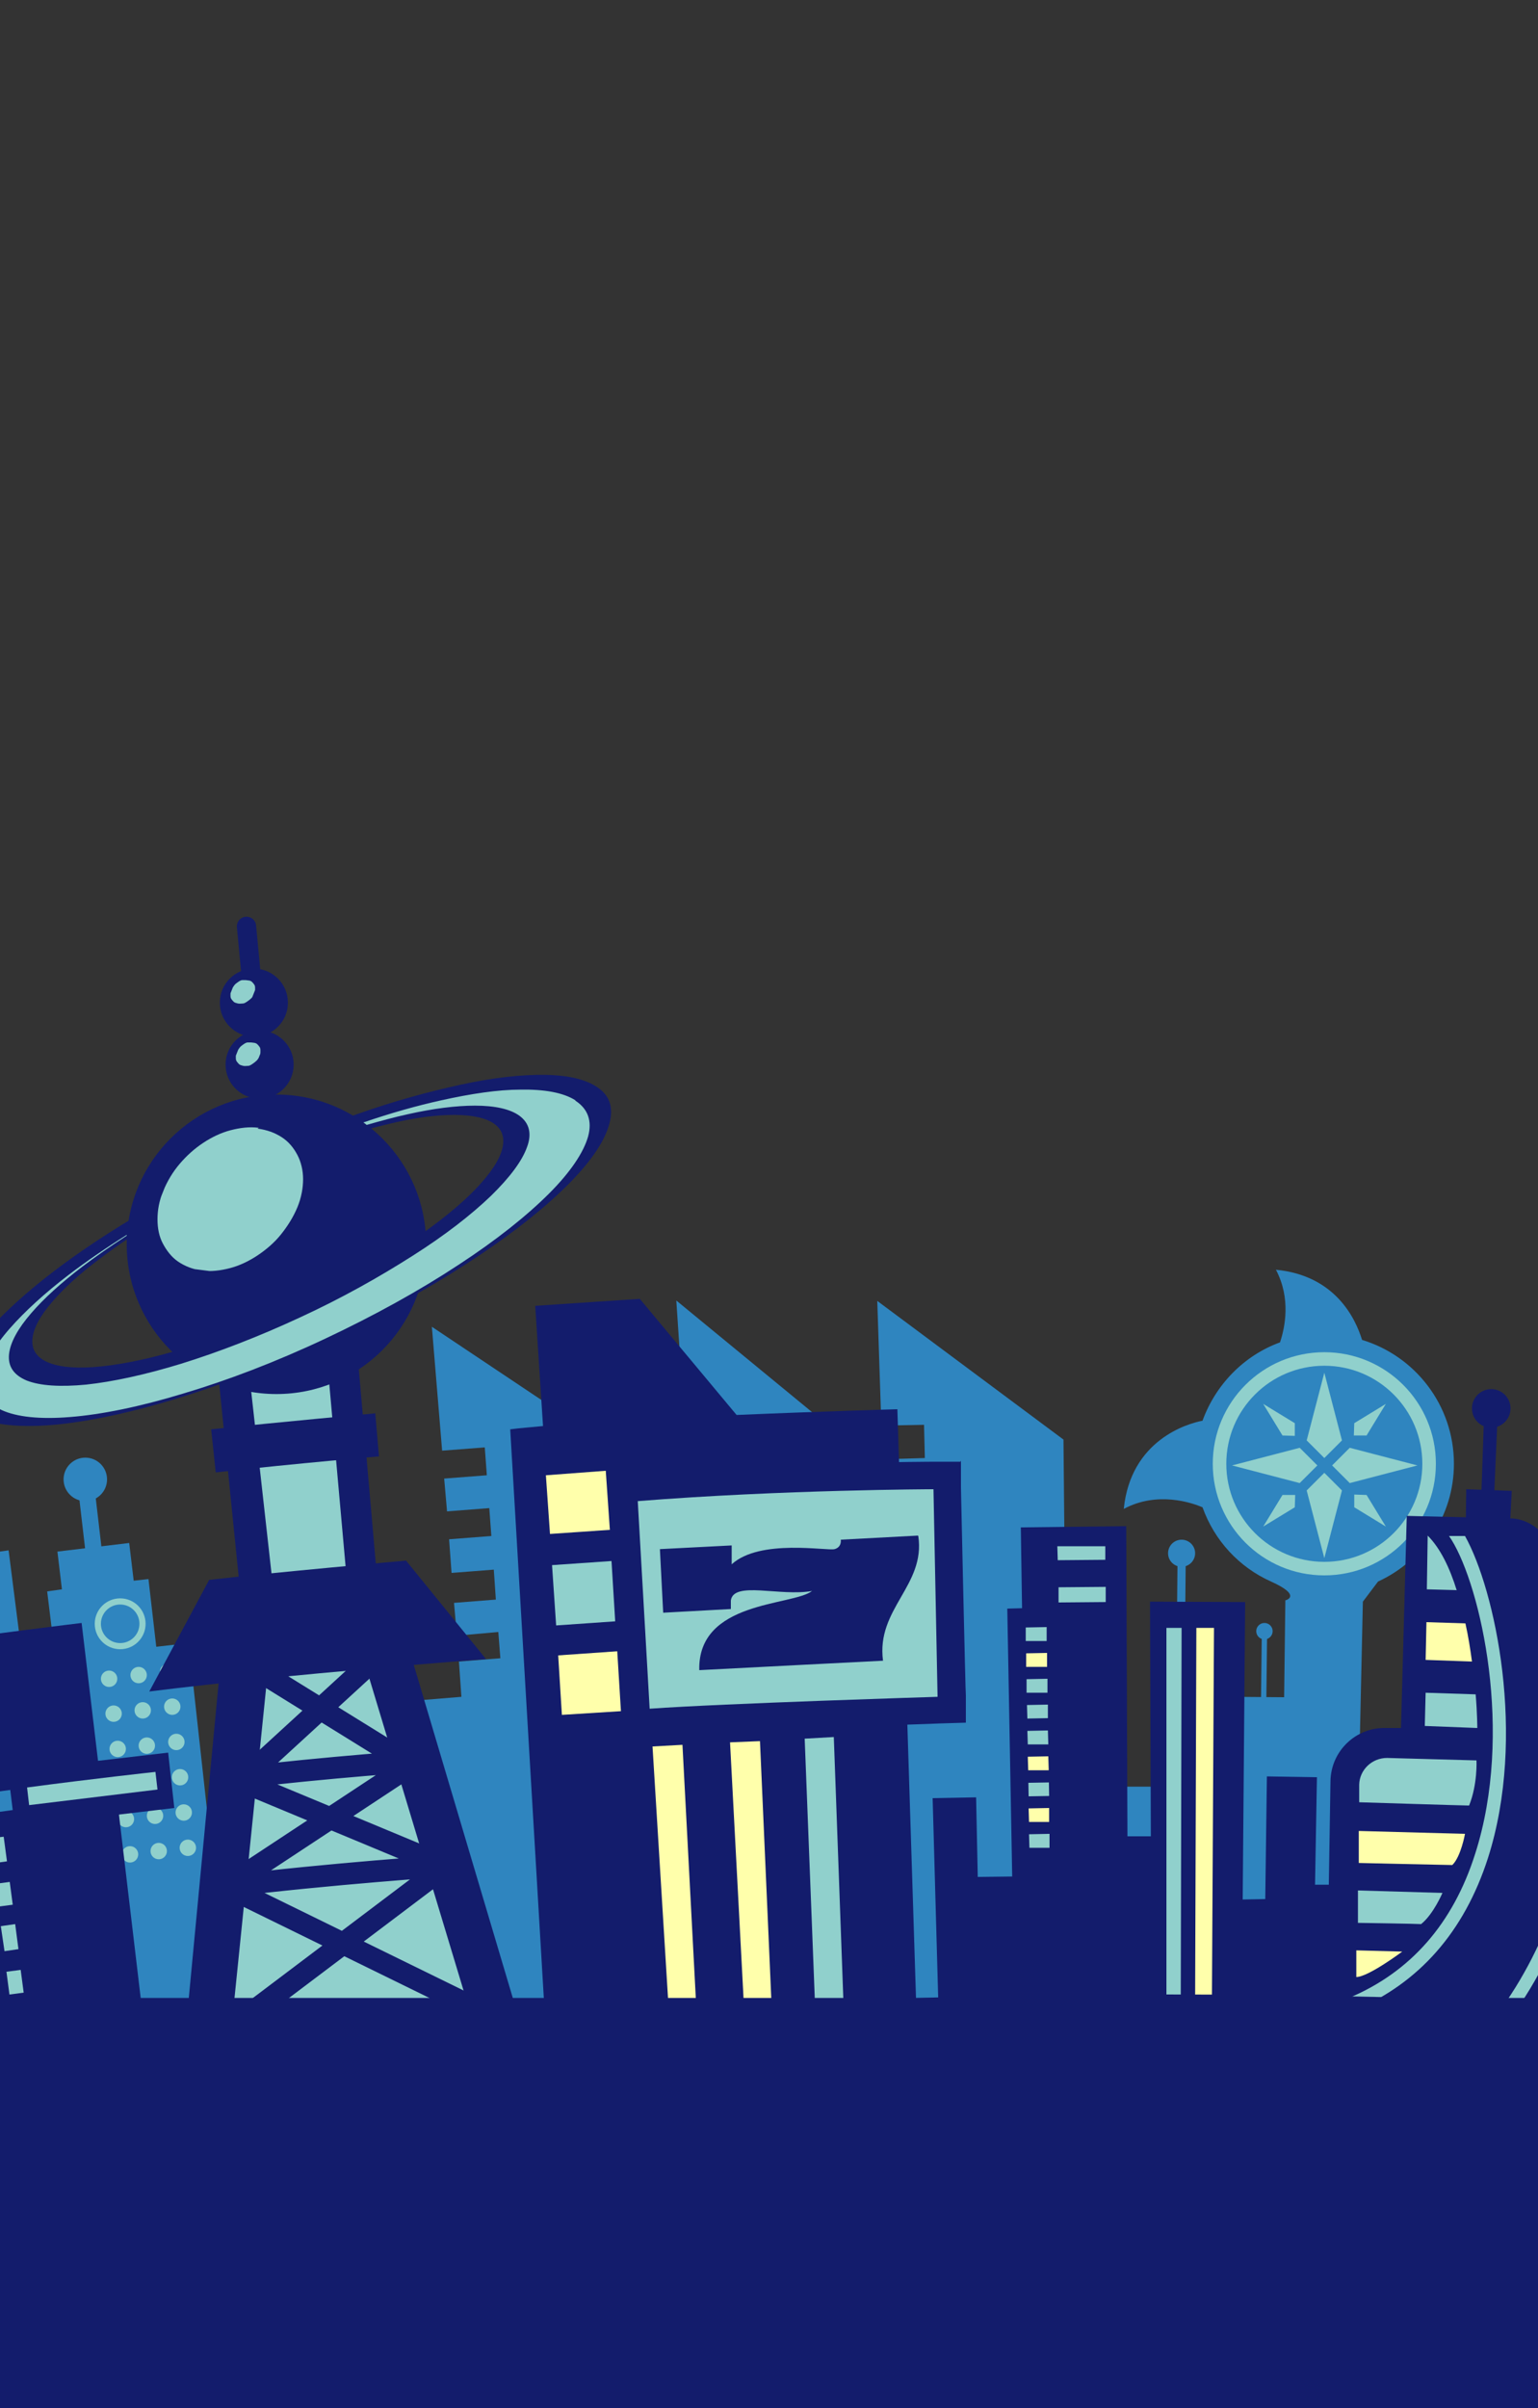 <svg data-name="レイヤー_1" xmlns="http://www.w3.org/2000/svg" width="375" height="587"><rect width="100%" height="100%" fill="#333333" stroke="none"/><defs><clipPath id="a"><path fill="none" d="M0 0h375v587H0z"/></clipPath><clipPath id="b"><path fill="none" d="M-10.1 368.5l-.1-53.4 138.8-64.7 40.8 34.3-179.5 83.8z"/></clipPath><clipPath id="c"><path fill="none" d="M33 307.5L46.7 273l32.8 3.8-13.7 34.9-32.8-4.2z"/></clipPath><clipPath id="d"><path fill="none" d="M56.6 259.6l2.3-5.8 5.5.7-2.3 5.8-5.5-.7z"/></clipPath><clipPath id="e"><path fill="none" d="M55.3 244.4l2.3-5.8 5.4.7-2.3 5.8-5.4-.7z"/></clipPath></defs><g clip-path="url(#a)"><g data-name="ビル_x30FB_シルエット"><path fill="#2f85bf" d="M422.1 383.8l-12.8-.7-1.4 25.3-7.2-.4 2.8-53.9-18.4-.9-8.5 10.2-3.2 69.8-4.5 65.8 38.2 16.8 36.4-16.8-11.4-87.6-10-27.6zm-67.6-27c0-14.3-9.5-26.3-22.4-30.2-1.6-5.2-6.5-15.7-21-17.1 3.7 7 2.2 14.1 1 17.7-8.8 3.2-15.7 10.3-18.9 19.1-3.7.7-17.5 4.7-19.2 21.5 8.2-4.4 16.6-1.5 19.2-.4 2.9 8.1 8.9 14.6 16.7 18.1s3.5 4.6 3.5 4.6l3.9 2.6 9.1 1.9 5.9-4.2 3.7-4.9c10.9-5 18.5-16 18.5-28.7z"/><path fill="#2f85bf" d="M313.4 390.1l-.3 23.6-12.6-.1-17.2 21.9h-13l-18.4 28-11.7 44.9 42.7 7.3 47.1-21 2.3-104.3-18.9-.3z"/><circle cx="322.9" cy="356.8" r="27.2" fill="#90d0cc"/><path d="M322.9 332.9c-13.2 0-23.9 10.7-23.9 23.9s10.7 23.9 23.9 23.9 23.9-10.7 23.9-23.9-10.7-23.9-23.9-23.9zm7.3 14l7.7-4.7-4.7 7.7h-3.1c0 .1.1-3 .1-3zm-7.3-12.3l4.3 16.5-4.3 4.3-4.3-4.3 4.3-16.5zm-7.2 12.3v3.1c.1 0-3-.1-3-.1l-4.7-7.7 7.7 4.7zm-15.3 10.3l16.5-4.3 4.3 4.3-4.3 4.3-16.5-4.3zm15.3 10.2l-7.7 4.7 4.7-7.7h3.1c0-.1-.1 3-.1 3zm7.2 12.4l-4.3-16.5 4.3-4.3 4.3 4.3-4.3 16.5zm7.3-12.4v-3.1c-.1 0 3 .1 3 .1l4.7 7.7-7.7-4.7zm-1.1-5.9l-4.3-4.3 4.3-4.3 16.5 4.3-16.5 4.3z" fill="#2f85bf"/><path fill="none" stroke="#2f85bf" stroke-linecap="round" stroke-miterlimit="10" stroke-width="1.3" d="M308.1 415.5l.2-17.2"/><circle cx="308.3" cy="397.6" r="2" fill="#2f85bf"/><path fill="none" stroke="#2f85bf" stroke-linecap="round" stroke-miterlimit="10" stroke-width="2" d="M288 391.7l.1-10.5"/><circle cx="288.1" cy="378.6" r="3.3" fill="#2f85bf"/><path fill="#2f85bf" d="M105.3 323.4l2.5 30.2 10.4-.8.5 6.8-10.4.8.7 8 10.3-.8.5 6.8-10.3.8.6 8.2 10.3-.8.5 7.3-10.2.8.7 8 10.1-.9.5 6.4-10.1.8.6 8.6-9.7.8 2.6 23 12.4 45 4.2 17.2 53.1 8.8 75-7.7 13.6-93.6-4.1-24.1-.3-32.1-45.4-33.8 1 30.4 10.4-.2.2 8.1-10.4.3-7.2.3-.3-3.9-42.7-35.1 2.9 43.4-15.2.7-.3-6.3-47-31.4z"/><path fill="none" stroke="#2f85bf" stroke-linecap="round" stroke-miterlimit="10" stroke-width="4" d="M24.2 389.8l-3.4-29.2"/><circle cx="20.8" cy="360.6" r="5.3" fill="#2f85bf"/><path fill="#2f85bf" d="M51.9 489.6l-.5-40-5.4-49.1-7.9.9-1.9-16.5-3.6.4-1.1-9.2-17.5 2.1 1.1 9.2-3.6.5 3.8 31-7.5-4.6-2.7-12.8-3-23.6-24.8 3.4 1.1 8-3.3 29-8.1 1.1 6.7 75.1 14.1 11.6 35.8-2.3 5.8-11.4 9.3 4 13.2-6.8z"/></g><g data-name="窓"><circle cx="29.3" cy="395.8" r="6.2" fill="#90d0cc"/><circle cx="29.3" cy="395.8" r="4.7" fill="#2f85bf"/><circle cx="26.6" cy="409.2" r="2" fill="#90d0cc"/><circle cx="27.7" cy="417.7" r="2" fill="#90d0cc"/><circle cx="28.7" cy="426.3" r="2" fill="#90d0cc"/><circle cx="35.8" cy="425.5" r="2" fill="#90d0cc"/><circle cx="43" cy="424.6" r="2" fill="#90d0cc"/><circle cx="43.9" cy="433.2" r="2" fill="#90d0cc"/><circle cx="44.8" cy="441.8" r="2" fill="#90d0cc"/><circle cx="45.8" cy="450.4" r="2" fill="#90d0cc"/><circle cx="38.7" cy="451.2" r="2" fill="#90d0cc"/><circle cx="31.7" cy="452" r="2" fill="#90d0cc"/><circle cx="37.8" cy="442.6" r="2" fill="#90d0cc"/><circle cx="30.7" cy="443.4" r="2" fill="#90d0cc"/><circle cx="34.8" cy="416.9" r="2" fill="#90d0cc"/><circle cx="42" cy="416" r="2" fill="#90d0cc"/><circle cx="33.8" cy="408.3" r="2" fill="#90d0cc"/><circle cx="41" cy="407.5" r="2" fill="#90d0cc"/></g><path d="M218.8 343.5s-18.3.5-39.2 1.4L156 316.6s-19.8 1.3-25.5 1.7l1.9 29.3c-3.1.3-5.8.5-8 .8l9.7 164.1 89.9-4.7-5.2-164.3z" fill="#131c6c"/><path d="M152.1 362.8l3.2-.3c34.8-2.8 72-2.9 72.3-2.9h3.3l1.2 57.2h-3.3c-.5.1-52.1 1.7-70 3l-3.4.2-3.3-57.2z" fill="#90d0cc"/><path d="M227.6 362.9l1 50.7s-52 1.6-70.2 2.9l-2.9-50.6c35.1-2.8 72.1-2.9 72.1-2.9m6.6-6.7h-6.5c-.4 0-37.6.1-72.6 2.9l-6.5.5.4 6.5 2.9 50.6.4 6.7 6.7-.5c17.8-1.3 69.4-2.8 69.9-2.9l6.6-.2v-6.6c-.1 0-1.2-50.7-1.2-50.7v-6.5h-.1z" fill="#131c6c"/><path fill="#ffffab" d="M148.7 372.9l-14.6 1-1-14.3 14.6-1.1 1 14.4z"/><path fill="#90d0cc" d="M150 395.2l-14.4 1-1-14.7 14.5-1 .9 14.7z"/><path fill="#ffffab" d="M151.4 417.1l-14.4.9-.9-14.5 14.4-1 .9 14.6zm19.2 87.9l-6.6.3-4.9-79.6 7.3-.4 4.2 79.7zm18.2-1l-6.6.3-4.2-79.6 7.3-.3 3.5 79.6z"/><path fill="#90d0cc" d="M206.2 503.1l-6.9.4-3.1-79.7 7.1-.4 2.9 79.7z"/><path d="M223.8 374.3c-2 .1-18.8 1-18.8 1s.3 1.8-1.5 2.3c-1.8.5-18.2-2.6-25.1 3.7v-4.6l-17.5.9.8 15.5 16.5-.9v-2.1c.7-4.8 12-.9 19.8-2.3-4.8 3.7-27.9 2.3-27.5 19.3 5.4-.3 44.8-2.3 44.8-2.3-1.7-12.7 10.4-18.3 8.6-30.4z" fill="#131c6c"/><g data-name="ただのビル"><path fill="#131c6c" d="M308.9 433l-.4 29.9-5.5.1.6-72.5-23.2-.1.2 57.2h-5.7l-.3-75.6-25.7.3.3 19.7-3.6.1 1.2 65.3-8.4.1-.4-19.4-10.6.2 2.4 86.3 10-.1 8.1 7.1 57.1-2.1 4.4-16.7 10.3-.2 1.4-79.4-12.2-.2z"/><path d="M326.5 459.4H318c0-.1-1.7 29.8-1.7 29.8s9.7.7 9.7.5 1.2-29.9 1.2-29.9l-.7-.5z" fill="#131c6c"/><path d="M269.5 380.2l-11.6.1-.1-3.4h11.7v3.3zm.1 10.3l-11.5.1v-3.7l11.5-.1v3.7zm-14.4 9.5h-5.1v-3.3l5.1-.1v3.4z" fill="#90d0cc"/><path fill="#ffffab" d="M255.3 406.3h-5.1V403l5.1-.1v3.4z"/><path fill="#90d0cc" d="M255.4 412.6h-5.1v-3.3l5.1-.1v3.4zm.1 6.2l-5 .1-.1-3.3 5.1-.1v3.3zm.1 6.4h-5l-.1-3.3 5-.1.1 3.4z"/><path fill="#ffffab" d="M255.7 431.5h-5l-.1-3.3 5-.1.1 3.4z"/><path fill="#90d0cc" d="M250.745 434.557l5-.088.057 3.3-5 .087z"/><path fill="#ffffab" d="M255.8 444.1h-4.9l-.1-3.3 5-.1v3.4z"/><path fill="#90d0cc" d="M255.9 450.4H251l-.1-3.3 5-.1v3.4zm32 36.1h-3.5v-89.7h3.7l-.2 89.7z"/><path fill="#ffffab" d="M295.5 486.6l-4.1-.1.3-89.7h4.3l-.5 89.8z"/></g><g data-name="近未来ビル"><path d="M387.2 411.6c-1.3-22.6-7.5-41.3-19-41.5l-25.2-.6-1.4 51.7h-3.7c-7.3-.2-13.4 5.6-13.5 13l-.9 56.3 83.1 3.1 4.7-80.8-24.1-1.2z" fill="#131c6c"/><g fill="#131c6c"><path d="M368.2 371.1l-10.8-.2.1-7.9 11.1.4-.4 7.7z"/><path d="M364.3 364.6l-3.1-.6.6-17.7 3.3.1-.8 18.2z"/><circle cx="363.6" cy="343.3" r="4.7"/></g><path d="M328.7 490.7l-1.3-3.1 1.5-.6c15-6.3 25.4-18.1 30.8-35.2 9.4-29.4 1.4-64.9-5.8-76.5l-.6-.9h3.9c7.3 13 15.1 48.8 5.6 78.5-5.8 18-16.8 30.5-32.7 37.2l-1.5.6z" fill="#90d0cc"/><path d="M326.5 524.4l-1.3-3.1 1.5-.6c51.4-21.5 60.8-74.8 58.7-102h3.3c1.5 18.3-2.2 38.5-10.2 55.8-10.5 22.8-28 39.8-50.5 49.2l-1.5.6zm28.7-136.7c-1.7-5.5-4-10.3-7.1-13.4l-.2 13.1 7.3.2zm-7.6 24.9l-.2 8.1 12.8.5s0-3.5-.4-8.2l-12.3-.4z" fill="#90d0cc"/><path d="M358.9 405c-.4-3-.9-6.2-1.6-9.3l-9.5-.3-.2 9.2 11.2.4zm-28.2 76.9v-6.5c.1 0 11.2.3 11.2.3s-8.3 6.2-11.2 6.2zm.6-35.6v7.8c-.1 0 21.4.5 22.8.5 2.1-2 3.1-7.6 3.1-7.6l-25.8-.7z" fill="#ffffab"/><path d="M358.2 440.1c2.1-5.2 1.8-11 1.8-11l-21.8-.6c-3.7 0-6.7 2.9-6.8 6.5v4.3s25.5.8 26.7.8zM346.5 469c3-2.4 5.2-7.6 5.2-7.6l-20.6-.6v7.9c-.1 0 14 .2 15.4.3z" fill="#90d0cc"/></g><g data-name="電波塔"><path fill="none" stroke="#131c6c" stroke-linecap="round" stroke-miterlimit="10" stroke-width="4.7" d="M85.7 496.6L60.1 225.8"/><g data-name="台座"><path data-name="台座" fill="#131c6c" d="M53.3 410.3l-9 95 83.2-10-27.9-93.8-46.3 8.8z"/><path data-name="台座_x3000_中" fill="#90d0cc" d="M65.9 401.5l-9.6 94.1 58.3-5.2L86.4 397l-20.5 4.5z"/></g><g data-name="レバー"><path data-name="レバー" fill="#131c6c" d="M58.4 386.4l-6.1-60.5 34.2-3.4 5.8 66.3-33.9-2.4z"/><path data-name="レバー_x3000_中" fill="#90d0cc" d="M59.9 327.1l7 62.7 17.9-2-5.6-62.6-19.3 1.9z"/><path d="M51.5 348.4c16.8-1.8 40-3.9 40-3.9l.9 10.5s-19.1 1.6-39.8 3.9l-1.1-10.4z" fill="#131c6c"/></g><path d="M51 385.1c15.4-1.8 48-4.7 48-4.7l19.5 24s-46.8 3.5-82.1 7.9L51 385.1z" fill="#131c6c"/><circle data-name="珠_x3000_大" cx="67.4" cy="303.3" r="36.5" fill="#131c6c"/><circle data-name="珠_xFF53_1" cx="63.3" cy="259.5" r="8.3" fill="#131c6c"/><circle data-name="珠_xFF53_2" cx="61.9" cy="244.4" r="8.3" fill="#131c6c"/><path d="M56.8 433.5c23.2-2.8 47-4.4 47-4.4m-48.5 30.7c25.3-3.1 53.4-5 53.4-5m-43.6-46.3l30.7 19m-6.4-21.3l-26.5 24.3m-.6 5.1l41.1 17.1m-6.2-20.5l-37 24.4m-.5 5.4l54.9 26.9m-9.7-31.2l-48.5 36.6" data-name="鉄骨" fill="none" stroke="#131c6c" stroke-linecap="round" stroke-miterlimit="10" stroke-width="5.3"/><g data-name="輪"><g clip-path="url(#b)"><path d="M72.2 318.1c-8.6 4-17 7.3-24.8 9.8s-14.6 4.1-20.5 4.9-10.5.7-13.7-.2-5.1-2.6-5.3-5.1 1.1-5.5 3.7-8.8 6.2-6.8 10.8-10.4 9.9-7.3 16-10.9 12.7-7.2 19.9-10.5 14.2-6.2 20.8-8.4 13-4 18.6-5.2 10.8-1.7 14.8-1.5 7.2 1.1 8.9 2.9 1.7 4.4.3 7.4-4.5 6.8-8.8 10.7-10.2 8.3-17 12.6c-6.9 4.4-14.8 8.7-23.5 12.7m-13.2-35.4c-9.6 4.5-18.5 9.2-26.6 14.1-8.2 4.9-15.5 9.9-21.7 14.8S-.6 321.5-4.3 326s-5.9 8.9-5.8 12.5 2.3 6.3 6.5 7.7 10.7 1.8 18.7.9 18.1-3.1 29-6.5c11.1-3.5 23.2-8.1 35.6-13.9 12.4-5.8 23.7-12 33.5-18.3s17.6-12.3 23.6-18 9.7-10.7 11.3-15 1.1-7.6-1.8-9.9-7.4-3.4-13.3-3.5-12.9.7-20.7 2.4-16.3 4-25.3 7.2-18.3 6.9-27.9 11.4" fill="#131c6c"/></g><path d="M140.3 268.2c-3-1.9-7.6-2.7-13.4-2.6-5.5 0-12.1 1-19.3 2.6-5.9 1.3-12.3 3.1-19 5.4.3.2.6.4.8.6 3.5-1 6.8-1.9 10-2.6 6.2-1.4 11.8-2.1 16.4-2.1 4.8 0 8.6.8 10.9 2.5 2.4 1.8 3 4.4 1.8 7.6-1.2 3.4-4.2 7.4-8.8 11.9-4.8 4.6-11.2 9.6-19.1 14.6-8 5.1-17.2 10.3-27.4 15-10.1 4.7-20 8.5-29 11.3-8.8 2.7-16.7 4.4-23.2 5.1-6.3.6-11.2.3-14.5-1-3.1-1.3-4.6-3.4-4.3-6.4.3-2.9 2.2-6.3 5.4-10 3.1-3.6 7.3-7.4 12.4-11.3 3.3-2.5 6.9-5 10.9-7.6v-.2c-5.1 3.2-9.9 6.5-14.1 9.7-5.9 4.5-10.8 9-14.4 13.1-3.8 4.3-6.1 8.4-6.6 11.9-.5 3.7 1.1 6.3 4.6 8 3.7 1.7 9.4 2.3 16.7 1.7 7.6-.6 17-2.5 27.5-5.7 10.8-3.2 22.6-7.7 34.7-13.4 12.1-5.7 23.1-11.8 32.5-18 9.2-6 16.7-12 22.1-17.4 5.2-5.2 8.4-10 9.5-13.9 1-3.7 0-6.7-3.1-8.7z" fill="#90d0cc"/></g><g clip-path="url(#c)" data-name="珠_x3000_HL"><path d="M63.1 274.9c-2.3-.3-4.6 0-6.9.6s-4.6 1.7-6.7 3.1-4 3.1-5.7 5.1-3 4.2-4 6.6-1.4 4.7-1.4 6.9.4 4.2 1.3 5.9 2.1 3.3 3.7 4.4 3.6 1.9 5.8 2.2 4.6 0 6.9-.6 4.6-1.7 6.7-3.1 4.1-3.1 5.7-5.1 3-4.2 4-6.6 1.4-4.8 1.4-6.9-.5-4.2-1.4-5.9-2.1-3.2-3.8-4.3-3.6-1.8-5.9-2.1" fill="#90d0cc"/></g><g clip-path="url(#d)" data-name="珠_x3000_HL"><path d="M61.6 254.1h-1.2c-.4 0-.8.3-1.1.5s-.7.5-.9.8-.5.7-.7 1.1-.2.8-.2 1.2 0 .7.2 1 .4.5.6.7.6.3 1 .4.8 0 1.2 0 .8-.3 1.1-.5.7-.5 1-.8.5-.7.7-1.1.2-.8.2-1.2 0-.7-.2-1-.4-.5-.6-.7-.6-.3-1-.4" fill="#90d0cc"/></g><g clip-path="url(#e)" data-name="珠_x3000_HL"><path d="M60.3 238.9h-1.2c-.4 0-.8.3-1.1.5s-.7.5-.9.8-.5.7-.7 1.1-.2.8-.2 1.2 0 .7.2 1 .4.5.6.7.6.3 1 .4.8 0 1.2 0 .8-.3 1.1-.5.7-.5 1-.8.5-.7.7-1.1.2-.8.2-1.2 0-.7-.2-1-.4-.5-.6-.7-.6-.3-1-.4" fill="#90d0cc"/></g></g><g data-name="三連ボタン"><path d="M34.6 489.5L29 442.3l13.5-1.6-1.5-13.5-17.1 2-4-33.6s-21.8 2.6-40.4 5.4l5.3 37.7 17.7-2.4.6 4.9-21.2 2.9 6.2 44-6.9 1-18-124.9s-2.5.3-7.4 1.1l-1.9-12.7s-42.7 6.5-61.8 10.4l2.3 12.6c-2.4.4-4.8.9-7.3 1.3l11.9 66.8-35.3 6.7 14.6 74 106.5 26.1 59.6-30.4 7.1-32.5-16.8 1.9z" fill="#131c6c"/><path data-name="窓_x3000_長" d="M37.9 431.9l.5 4.3L7.1 440l-.5-4.3c15.7-2.1 31.3-3.8 31.3-3.8z" fill="#90d0cc"/><path d="M-2.6 448.1l.8 6.1 3.5-.5-.8-6-3.5.4zm1.505 11.078l3.47-.456.731 5.552-3.47.457zM.2 469.5l3.5-.5.8 6.1-3.4.5-.9-6.1zm1.374 11.117l3.47-.457.73 5.552-3.47.457z" data-name="窓" fill="#90d0cc"/></g><path d="M-546 656.3c531.7-220.2 1129.1-220.2 1660.8 0" fill="none" stroke="#131c6c" stroke-linecap="square" stroke-miterlimit="10" stroke-width="10"/><path fill="#131c6c" d="M0 487h375v100H0z"/></g></svg>